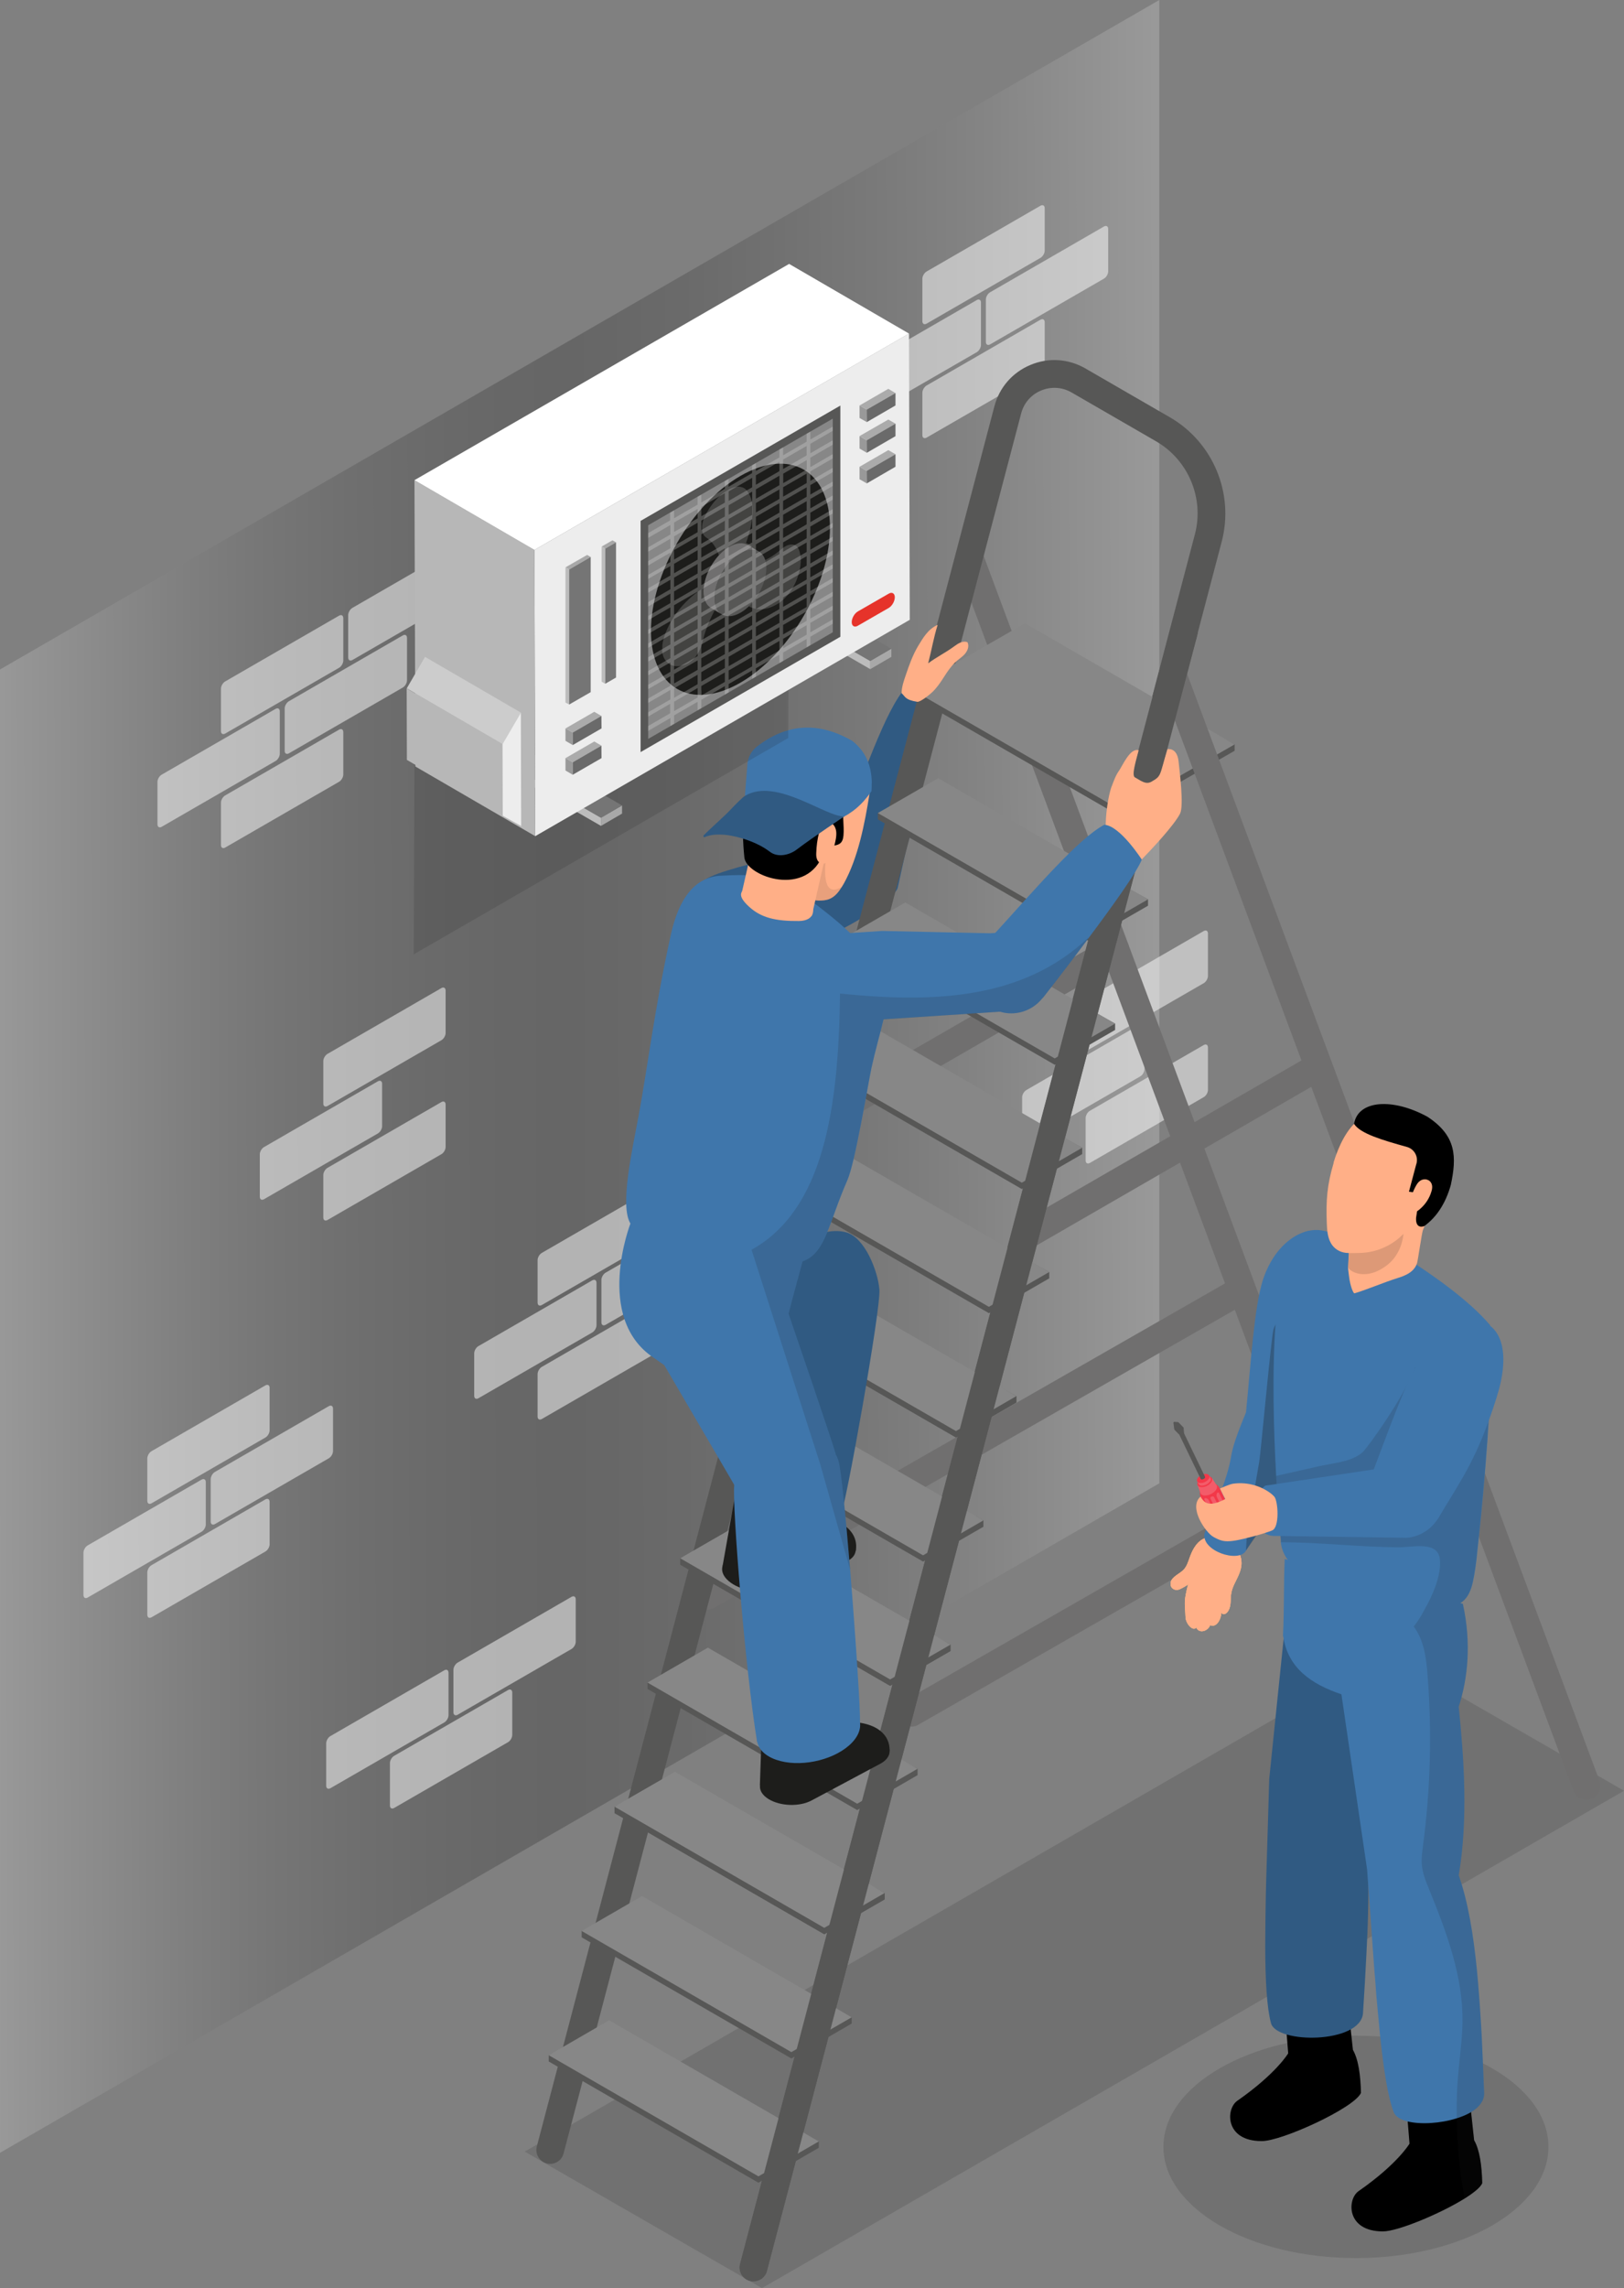<?xml version="1.0" encoding="UTF-8"?><svg id="Camada_2" xmlns="http://www.w3.org/2000/svg" xmlns:xlink="http://www.w3.org/1999/xlink" viewBox="0 0 145.52 204.96"><rect x="0" y="0" width="145.52" height="204.96" fill="#808080" stroke="none"/><defs><style>.cls-1{fill:#6a6a6a;}.cls-2{fill:#b7b7b7;}.cls-3,.cls-4{fill:#fff;}.cls-5{fill:#ffaf87;}.cls-6{fill:#f33849;}.cls-7,.cls-4{opacity:.5;}.cls-8{fill:#575756;}.cls-9{fill:#e6332a;}.cls-10{fill:#3f76ab;}.cls-11{isolation:isolate;}.cls-12,.cls-13,.cls-14,.cls-15{fill:#1d1d1b;}.cls-12,.cls-16{opacity:.3;}.cls-17{fill:url(#linear-gradient);opacity:.2;}.cls-18{fill:#9d9d9c;}.cls-13{opacity:.1;}.cls-19,.cls-14{opacity:.15;}.cls-20{fill:#ffbb7d;}.cls-21{fill:#706f6f;}.cls-22{fill:#878787;}.cls-23{fill:#305a82;}.cls-24{fill:#999;}.cls-25{fill:#bcbcbc;}.cls-26{fill:#f35b69;}.cls-27{fill:#0e3e4f;}.cls-28{fill:#ccc;}.cls-29{fill:#ababab;}.cls-30{fill:#757575;}.cls-31{fill:#a8a8a8;}.cls-32{opacity:.25;}.cls-33{fill:#ededed;}</style><linearGradient id="linear-gradient" x1="-70.84" y1="-138.5" x2="49.11" y2="-138.5" gradientTransform="translate(61.35 229.49) rotate(-30) scale(1 .87) skewX(-26.57)" gradientUnits="userSpaceOnUse"><stop offset="0" stop-color="#fff"/><stop offset=".02" stop-color="#ececec"/><stop offset=".1" stop-color="#aeaeae"/><stop offset=".17" stop-color="#797979"/><stop offset=".24" stop-color="#4d4d4d"/><stop offset=".31" stop-color="#2b2b2b"/><stop offset=".38" stop-color="#131313"/><stop offset=".44" stop-color="#050505"/><stop offset=".49" stop-color="#000"/><stop offset=".53" stop-color="#060606"/><stop offset=".6" stop-color="#171717"/><stop offset=".67" stop-color="#343434"/><stop offset=".75" stop-color="#5c5c5c"/><stop offset=".84" stop-color="#909090"/><stop offset=".93" stop-color="#cecece"/><stop offset="1" stop-color="#fff"/></linearGradient></defs><g id="Layer_1"><g><g><polygon class="cls-17" points="103.88 132.87 0 192.84 0 59.97 103.88 0 103.88 132.87"/><g><path class="cls-4" d="M83.03,39.2l10.2-5.89c.21-.12,.38-.41,.38-.65v-3.8c0-.24-.17-.34-.38-.22l-10.2,5.89c-.21,.12-.38,.41-.38,.65v3.8c0,.24,.17,.34,.38,.22Z"/><path class="cls-4" d="M88.72,30.85l10.2-5.89c.21-.12,.38-.41,.38-.65v-3.8c0-.24-.17-.34-.38-.22l-10.2,5.89c-.21,.12-.38,.41-.38,.65v3.8c0,.24,.17,.34,.38,.22Z"/><path class="cls-4" d="M77.32,37.44l10.2-5.89c.21-.12,.38-.41,.38-.65v-3.8c0-.24-.17-.34-.38-.22l-10.2,5.89c-.21,.12-.38,.41-.38,.65v3.8c0,.24,.17,.34,.38,.22Z"/><path class="cls-4" d="M83.03,28.99l10.2-5.89c.21-.12,.38-.41,.38-.65v-3.8c0-.24-.17-.34-.38-.22l-10.2,5.89c-.21,.12-.38,.41-.38,.65v3.8c0,.24,.17,.34,.38,.22Z"/><path class="cls-4" d="M20.18,75.92l10.2-5.89c.21-.12,.38-.41,.38-.65v-3.8c0-.24-.17-.34-.38-.22l-10.2,5.89c-.21,.12-.38,.41-.38,.65v3.8c0,.24,.17,.34,.38,.22Z"/><path class="cls-4" d="M25.89,67.48l10.2-5.89c.21-.12,.38-.41,.38-.65v-3.8c0-.24-.17-.34-.38-.22l-10.2,5.89c-.21,.12-.38,.41-.38,.65v3.8c0,.24,.17,.34,.38,.22Z"/><path class="cls-4" d="M14.49,74.06l10.2-5.89c.21-.12,.38-.41,.38-.65v-3.8c0-.24-.17-.34-.38-.22l-10.2,5.89c-.21,.12-.38,.41-.38,.65v3.8c0,.24,.17,.34,.38,.22Z"/><path class="cls-4" d="M31.58,59.12l10.2-5.89c.21-.12,.38-.41,.38-.65v-3.8c0-.24-.17-.34-.38-.22l-10.2,5.89c-.21,.12-.38,.41-.38,.65v3.8c0,.24,.17,.34,.38,.22Z"/><path class="cls-4" d="M20.18,65.71l10.2-5.89c.21-.12,.38-.41,.38-.65v-3.8c0-.24-.17-.34-.38-.22l-10.2,5.89c-.21,.12-.38,.41-.38,.65v3.8c0,.24,.17,.34,.38,.22Z"/><path class="cls-4" d="M48.55,127.11l10.2-5.89c.21-.12,.38-.41,.38-.65v-3.8c0-.24-.17-.34-.38-.22l-10.2,5.89c-.21,.12-.38,.41-.38,.65v3.8c0,.24,.17,.34,.38,.22Z"/><path class="cls-4" d="M54.27,118.67l10.2-5.89c.21-.12,.38-.41,.38-.65v-3.8c0-.24-.17-.34-.38-.22l-10.2,5.89c-.21,.12-.38,.41-.38,.65v3.8c0,.24,.17,.34,.38,.22Z"/><path class="cls-4" d="M42.87,125.25l10.2-5.89c.21-.12,.38-.41,.38-.65v-3.8c0-.24-.17-.34-.38-.22l-10.2,5.89c-.21,.12-.38,.41-.38,.65v3.8c0,.24,.17,.34,.38,.22Z"/><path class="cls-4" d="M59.95,110.32l10.2-5.89c.21-.12,.38-.41,.38-.65v-3.8c0-.24-.17-.34-.38-.22l-10.2,5.89c-.21,.12-.38,.41-.38,.65v3.8c0,.24,.17,.34,.38,.22Z"/><path class="cls-4" d="M48.55,116.9l10.2-5.89c.21-.12,.38-.41,.38-.65v-3.8c0-.24-.17-.34-.38-.22l-10.2,5.89c-.21,.12-.38,.41-.38,.65v3.8c0,.24,.17,.34,.38,.22Z"/><path class="cls-4" d="M29.35,109.28l10.2-5.89c.21-.12,.38-.41,.38-.65v-3.8c0-.24-.17-.34-.38-.22l-10.2,5.89c-.21,.12-.38,.41-.38,.65v3.8c0,.24,.17,.34,.38,.22Z"/><path class="cls-4" d="M23.66,107.42l10.2-5.89c.21-.12,.38-.41,.38-.65v-3.8c0-.24-.17-.34-.38-.22l-10.2,5.89c-.21,.12-.38,.41-.38,.65v3.8c0,.24,.17,.34,.38,.22Z"/><path class="cls-4" d="M29.35,99.07l10.2-5.89c.21-.12,.38-.41,.38-.65v-3.8c0-.24-.17-.34-.38-.22l-10.2,5.89c-.21,.12-.38,.41-.38,.65v3.8c0,.24,.17,.34,.38,.22Z"/><path class="cls-4" d="M97.66,104.17l10.2-5.89c.21-.12,.38-.41,.38-.65v-3.8c0-.24-.17-.34-.38-.22l-10.2,5.89c-.21,.12-.38,.41-.38,.65v3.8c0,.24,.17,.34,.38,.22Z"/><path class="cls-4" d="M91.97,102.31l10.2-5.89c.21-.12,.38-.41,.38-.65v-3.8c0-.24-.17-.34-.38-.22l-10.2,5.89c-.21,.12-.38,.41-.38,.65v3.8c0,.24,.17,.34,.38,.22Z"/><path class="cls-4" d="M97.66,93.96l10.2-5.89c.21-.12,.38-.41,.38-.65v-3.8c0-.24-.17-.34-.38-.22l-10.2,5.89c-.21,.12-.38,.41-.38,.65v3.8c0,.24,.17,.34,.38,.22Z"/><path class="cls-4" d="M13.58,144.87l10.2-5.89c.21-.12,.38-.41,.38-.65v-3.8c0-.24-.17-.34-.38-.22l-10.2,5.89c-.21,.12-.38,.41-.38,.65v3.8c0,.24,.17,.34,.38,.22Z"/><path class="cls-4" d="M19.26,136.52l10.2-5.89c.21-.12,.38-.41,.38-.65v-3.8c0-.24-.17-.34-.38-.22l-10.2,5.89c-.21,.12-.38,.41-.38,.65v3.8c0,.24,.17,.34,.38,.22Z"/><path class="cls-4" d="M7.86,143.1l10.2-5.89c.21-.12,.38-.41,.38-.65v-3.8c0-.24-.17-.34-.38-.22l-10.2,5.89c-.21,.12-.38,.41-.38,.65v3.8c0,.24,.17,.34,.38,.22Z"/><path class="cls-4" d="M13.58,134.66l10.2-5.89c.21-.12,.38-.41,.38-.65v-3.8c0-.24-.17-.34-.38-.22l-10.2,5.89c-.21,.12-.38,.41-.38,.65v3.8c0,.24,.17,.34,.38,.22Z"/></g><g class="cls-7"><path class="cls-3" d="M35.32,161.95l10.2-5.89c.21-.12,.38-.41,.38-.65v-3.8c0-.24-.17-.34-.38-.22l-10.2,5.89c-.21,.12-.38,.41-.38,.65v3.8c0,.24,.17,.34,.38,.22Z"/><path class="cls-3" d="M41.01,153.6l10.2-5.89c.21-.12,.38-.41,.38-.65v-3.8c0-.24-.17-.34-.38-.22l-10.2,5.89c-.21,.12-.38,.41-.38,.65v3.8c0,.24,.17,.34,.38,.22Z"/><path class="cls-3" d="M29.61,160.18l10.2-5.89c.21-.12,.38-.41,.38-.65v-3.8c0-.24-.17-.34-.38-.22l-10.2,5.89c-.21,.12-.38,.41-.38,.65v3.8c0,.24,.17,.34,.38,.22Z"/></g></g><g><polygon class="cls-14" points="145.52 160.41 124.26 148.16 47.02 192.73 68.28 204.96 145.52 160.41"/><path class="cls-23" d="M80.44,79.52l.73-3.3s2.9-10.97,2.99-13.37c0,0-1.6-1.74-2.94-1.34-1.97,2.15-3.82,8.12-6.09,13.31-.47,1.3-11.14,2.78-12.31,4.27-.33,.42,6.01,5.89,6.55,6.08,1.83,.67,10.4-3.82,11.08-5.65Z"/><g><path class="cls-21" d="M123.95,150.7c.14,0,.29-.03,.43-.08,.64-.24,.97-.96,.73-1.6L88.03,49.49c-.24-.65-.95-.97-1.6-.73-.64,.24-.97,.96-.73,1.6l37.08,99.53c.19,.5,.66,.81,1.16,.81Z"/><path class="cls-21" d="M73.8,101.36c.21,0,.42-.05,.62-.17l26.14-15.09c.59-.34,.8-1.1,.45-1.7-.34-.59-1.1-.8-1.7-.45l-26.14,15.09c-.59,.34-.8,1.1-.45,1.7,.23,.4,.65,.62,1.08,.62Z"/><path class="cls-21" d="M92.01,111.88c.21,0,.42-.05,.62-.17l26.14-15.09c.59-.34,.8-1.1,.45-1.7-.34-.59-1.1-.8-1.7-.45l-26.14,15.09c-.59,.34-.8,1.1-.45,1.7,.23,.4,.65,.62,1.08,.62Z"/><g><path class="cls-21" d="M63.44,144.16c.21,0,.42-.05,.62-.17l46.98-26.89c.59-.34,.8-1.1,.45-1.7-.34-.59-1.1-.8-1.7-.45l-46.98,26.89c-.59,.34-.8,1.1-.45,1.7,.23,.4,.65,.62,1.08,.62Z"/><path class="cls-21" d="M81.66,154.67c.21,0,.42-.05,.62-.17l46.98-26.89c.59-.34,.8-1.1,.45-1.7-.34-.59-1.1-.8-1.7-.45l-46.98,26.89c-.59,.34-.8,1.1-.45,1.7,.23,.4,.65,.62,1.08,.62Z"/></g><path class="cls-8" d="M67.52,204.35c.55,0,1.06-.37,1.2-.93L109.48,48.49c1.12-4.31-.79-8.88-4.65-11.11l-7.58-4.38c-1.51-.87-3.31-.99-4.92-.31-1.61,.67-2.79,2.03-3.23,3.72L48.1,192.28c-.17,.66,.23,1.34,.89,1.51,.66,.17,1.34-.22,1.51-.89L91.5,37.04c.24-.94,.9-1.69,1.79-2.06,.89-.37,1.88-.31,2.72,.17l7.58,4.38c2.89,1.67,4.33,5.1,3.48,8.33l-40.76,154.94c-.17,.66,.22,1.34,.89,1.51,.1,.03,.21,.04,.31,.04Z"/><g><polygon class="cls-8" points="66.86 117.91 85.66 128.76 91.07 125.63 91.07 125.06 72.28 114.78 66.86 117.34 66.86 117.91"/><polygon class="cls-22" points="66.86 117.34 85.66 128.19 91.07 125.06 72.28 114.21 66.86 117.34"/></g><g><polygon class="cls-8" points="69.81 106.78 88.61 117.63 94.02 114.51 94.02 113.94 75.22 103.66 69.81 106.21 69.81 106.78"/><polygon class="cls-22" points="69.81 106.21 88.61 117.06 94.02 113.94 75.22 103.09 69.81 106.21"/></g><g><polygon class="cls-8" points="63.91 129.03 82.71 139.88 88.12 136.76 88.12 136.19 69.33 125.91 63.91 128.46 63.91 129.03"/><polygon class="cls-22" points="63.91 128.46 82.71 139.32 88.12 136.19 69.33 125.34 63.91 128.46"/></g><g><polygon class="cls-8" points="66.86 117.91 85.66 128.76 91.07 125.63 91.07 125.06 72.28 114.78 66.86 117.34 66.86 117.91"/><polygon class="cls-22" points="66.86 117.34 85.66 128.19 91.07 125.06 72.28 114.21 66.86 117.34"/></g><g><polygon class="cls-8" points="60.96 140.16 79.76 151.01 85.17 147.89 85.17 147.32 66.38 137.04 60.96 139.59 60.96 140.16"/><polygon class="cls-22" points="60.96 139.59 79.76 150.44 85.17 147.32 66.38 136.47 60.96 139.59"/></g><g><polygon class="cls-8" points="58.02 151.29 76.81 162.14 82.22 159.01 82.22 158.44 63.43 148.16 58.02 150.72 58.02 151.29"/><polygon class="cls-22" points="58.02 150.72 76.81 161.57 82.22 158.44 63.43 147.59 58.02 150.72"/></g><g><polygon class="cls-8" points="60.96 140.16 79.76 151.01 85.17 147.89 85.17 147.32 66.38 137.04 60.96 139.59 60.96 140.16"/><polygon class="cls-22" points="60.96 139.59 79.76 150.44 85.17 147.32 66.38 136.47 60.96 139.59"/></g><g><polygon class="cls-8" points="55.07 162.41 73.86 173.26 79.27 170.14 79.27 169.57 60.48 159.29 55.07 161.84 55.07 162.41"/><polygon class="cls-22" points="55.07 161.84 73.86 172.69 79.27 169.57 60.48 158.72 55.07 161.84"/></g><g><polygon class="cls-8" points="52.12 173.54 70.91 184.39 76.32 181.26 76.32 180.7 57.53 170.41 52.12 172.97 52.12 173.54"/><polygon class="cls-22" points="52.12 172.97 70.91 183.82 76.32 180.7 57.53 169.84 52.12 172.97"/></g><g><polygon class="cls-8" points="55.07 162.41 73.86 173.26 79.27 170.14 79.27 169.57 60.48 159.29 55.07 161.84 55.07 162.41"/><polygon class="cls-22" points="55.07 161.84 73.86 172.69 79.27 169.57 60.48 158.72 55.07 161.84"/></g><g><polygon class="cls-8" points="49.17 184.66 67.96 195.52 73.37 192.39 73.37 191.82 54.58 181.54 49.17 184.1 49.17 184.66"/><polygon class="cls-22" points="49.17 184.1 67.96 194.95 73.37 191.82 54.58 180.97 49.17 184.1"/></g><g><polygon class="cls-8" points="72.76 95.66 91.56 106.51 96.97 103.38 96.97 102.81 78.17 92.53 72.76 95.09 72.76 95.66"/><polygon class="cls-22" points="72.76 95.09 91.56 105.94 96.97 102.81 78.17 91.96 72.76 95.09"/></g><g><polygon class="cls-8" points="75.71 84.53 94.51 95.38 99.92 92.26 99.92 91.69 81.12 81.4 75.71 83.96 75.71 84.53"/><polygon class="cls-22" points="75.71 83.96 94.51 94.81 99.92 91.69 81.12 80.84 75.71 83.96"/></g><g><polygon class="cls-8" points="78.66 73.4 97.46 84.25 102.87 81.13 102.87 80.56 84.07 70.28 78.66 72.83 78.66 73.4"/><polygon class="cls-22" points="78.66 72.83 97.46 83.68 102.87 80.56 84.07 69.71 78.66 72.83"/></g><g><polygon class="cls-8" points="81.61 62.28 100.4 73.13 110.63 67.25 110.63 66.68 91.84 56.4 81.61 61.71 81.61 62.28"/><polygon class="cls-22" points="81.61 61.71 100.4 72.56 110.63 66.68 91.84 55.83 81.61 61.71"/></g><path class="cls-21" d="M142.17,161.22c.14,0,.29-.03,.43-.08,.64-.24,.97-.96,.73-1.6L106.24,60.01c-.24-.64-.95-.97-1.6-.73-.64,.24-.97,.96-.73,1.6l37.08,99.53c.19,.5,.66,.81,1.16,.81Z"/><path class="cls-8" d="M67.52,204.35c.55,0,1.06-.37,1.2-.93L107.29,56.88c.17-.66-.22-1.34-.89-1.51-.67-.17-1.34,.23-1.51,.89l-38.57,146.55c-.17,.66,.22,1.34,.89,1.51,.1,.03,.21,.04,.31,.04Z"/></g><g><g><path class="cls-15" d="M78.95,155.76c1.05,.65,1.01,1.65-.07,2.23l-6.16,3.29c-1.09,.58-2.81,.52-3.86-.13-1.05-.65-1.01-1.65,.07-2.23l6.16-3.29c1.09-.58,2.81-.52,3.86,.13h0Z"/><path class="cls-15" d="M68.32,153l5.71,1.51c3.47-.8,5.75,.36,5.68,2.33l-11.62,3.09,.23-6.92Z"/></g><path class="cls-23" d="M66.54,135.3c.1,.09,.21,.17,.33,.25,.22,.14,.46,.25,.7,.35,1.49,.61,3.11,.93,4.72,.93,.34,0,.76-.02,1.18-.09,.88-.13,1.75-.44,1.88-1.1,.37-.4,3.6-18.42,3.45-20.13-.15-1.71-1.32-4.66-2.98-5.12-1.37-.38-2.82,.21-4.07,.89-.89,.49-1.89,3.2-2.45,4.04-.49,.74-2.68,12.09-3.18,18.96-.01,.07-.03,.15-.02,.23,.03,.31,.21,.58,.43,.79Zm-.29-1.38s-.03,.06-.04,.09c.02-.03,.02-.07,.04-.09Z"/><g><path class="cls-15" d="M76.07,137.74c.94,.79,.77,1.78-.39,2.2l-6.57,2.38c-1.16,.42-2.86,.12-3.8-.68-.94-.79-.77-1.78,.39-2.2l6.57-2.38c1.16-.42,2.86-.12,3.8,.68h0Z"/><path class="cls-15" d="M65.95,133.5l5.44,2.31c3.55-.29,5.64,1.18,5.29,3.12l-11.94,1.39,1.21-6.82Z"/></g><path class="cls-10" d="M58.57,121.62l.95,.66,6.28,10.74,.18,.29,7.4-2.52,1.5-.52c.08-.03-4.22-12.58-4.22-12.58l.27-1.05,.99-3.67-.26-.32-3.18-4.04-1.61-2.05-5.2,3.65-5.18-.61s-3.28,8.46,2.08,12.02Z"/><path class="cls-10" d="M75.33,152.61c2,.68,2.33,2.36,.74,3.75-1.59,1.39-4.5,1.97-6.5,1.28-2-.68-2.33-2.36-.74-3.75,1.59-1.39,4.5-1.97,6.5-1.28Z"/><path class="cls-10" d="M67.86,156.03l8.12-.42c.92-.44,.92-.39,1.07-1.4,.08-.57-.37-7.41-.87-13.58-.4-4.78-.82-9.14-1.07-9.85-.06-.18-.13-.34-.23-.5-.47-.95-1.31-1.68-2.33-2.03-.4-.15-.84-.23-1.28-.24-1.42-.05-2.68,.87-3.75,1.84-.74,.68-1.34,2.05-1.7,3-.02,.03-.02,.1-.03,.18-.18,1.91,.97,16.42,2.05,23.01Z"/><path class="cls-10" d="M73.17,88.17c.08,1.1,.65,2.03,1.47,2.63,.65,.47,1.45,.73,2.31,.66l2.16-.15s10.51-.69,10.51-.69l.87-.06c.48-.03,.94-.15,1.34-.36,1.07-.53,1.81-1.57,1.94-2.76,.03-.21,.03-.42,.02-.65-.02-.21-.05-.42-.1-.61-.19-.78-.65-1.45-1.24-1.92-.66-.53-1.52-.82-2.42-.76l-.57,.05-.29,.02-.47,.03-9.66-.21-2.87,.19-.45,.03c-1.73,.11-2.34,2.24-2.54,3.92-.02,.21-.02,.42-.02,.63Z"/><path class="cls-10" d="M56.49,109.6c3.96,2.31,7.74,3.71,11.34,3.83,1.41,.05,2.76-.1,4.1-.45,2.05-.73,2.29-3.36,4.01-7.28,.69-1.58,1.78-8.25,2.16-10.08,.32-1.47,.73-2.86,1.07-4.3,.15-.58,.29-1.18,.4-1.78,.03-.18-.02-.39-.08-.63-.11-.36-.29-.73-.31-1-.08-1.23-1.31-2.62-2.13-3.47-.27-.29-.57-.58-.87-.86-1.16-1.1-2.42-2.08-3.7-3.04-3.2-2.41-5.54-2.2-7.83-2.1-2.91,.1-4.05,2.99-4.57,5.43-1.45,6.62-2.02,11.53-2.86,16.1-.55,2.97-1.71,8.04-.73,9.63Z"/><path class="cls-5" d="M99.62,70.43c.18-.48,.35-.97,.65-1.39,.3-.42,1-2.09,1.76-1.83-.24,.93-.65,2.25-.34,2.42,.51,.28,.96,.68,1.47,.4,.94-.53,.72-.52,1.45-2.92,0,0,.87-.2,1,1.12,.08,.81,.49,3.93,.13,4.65-.53,1.05-2.6,3.25-3.43,4.1l-.14,.13c-1.76-.34-3.04-1.17-3.09-2.96-.03-1,.19-2.8,.54-3.74Z"/><path class="cls-10" d="M87.09,87.25c0,.48,.1,.95,.29,1.41,.02,.03,.03,.08,.06,.11,.21,.44,.52,.86,.94,1.2,.39,.32,.81,.53,1.24,.66,1.31,.39,2.79-.02,3.73-1.15l.15-.16s1.92-2.44,3.96-5.18c2.13-2.84,4.41-6.01,4.85-7.14,0,0-1.95-3.05-3.36-3.12-2.33,1.24-6.19,5.77-9.77,9.69-.36,.4-.73,.79-1.08,1.18l-.19,.24c-.55,.66-.81,1.47-.81,2.26Z"/><path class="cls-5" d="M82.22,62.87c-1.17-.18-1.1-.5-1.43-.77,0-.56,.19-1.09,.37-1.62,.3-.88,.61-1.77,1.09-2.58,.48-.8,.92-1.55,1.77-1.93-.38,1.23-.5,2.08-.85,3.45,.8-.6,1.53-.93,2.34-1.53,.35-.26,.79-.53,1.18-.36,.18,.35,.01,.78-.25,1.07-.26,.29-.61,.49-.89,.77-.78,.79-1.03,1.54-1.77,2.38-.38,.44-1.33,1.15-1.56,1.11Z"/><path class="cls-14" d="M67.34,111.94l5.22,16.3,.82,2.55,.1,.31,2.7,9.53c-.4-4.78-.82-9.14-1.07-9.85-.06-.18-.13-.34-.23-.5,.08-.03-4.22-12.58-4.22-12.58l.27-1.05,.99-3.67c2.05-.73,2.29-3.36,4.01-7.28,.69-1.58,1.78-8.25,2.16-10.08,.32-1.47,.73-2.86,1.07-4.3l10.47-.69c1.31,.39,2.79-.02,3.73-1.15l.15-.16s1.92-2.44,3.96-5.18l.06-.16c-5.86,5.55-13.82,5.88-22.26,5.02-.12,10.38-1.5,19.39-7.93,22.95Z"/><g><path class="cls-5" d="M69.61,73.1c-.16,.93-.32,1.86-.32,2.8,0,.94,.18,1.9,.65,2.72,.53,.92,1.43,1.6,2.45,1.89,.32,.09,.65,.15,.98,.16,.33,0,.67-.02,.97-.15,.48-.2,.81-.62,1.09-1.07,.06-.1,.12-.2,.18-.3,1.29-2.32,1.88-5.4,2.3-8.03,.06-.39-.15-.43-.18-.83-.11-1.16-.66-2.01-1.76-2.41-1.1-.4-2.32-.31-3.46-.06-.31,.07-.63,.15-.9,.32-.26,.16-.48,.38-.72,.56-.31,.22-1.03,3-1.27,4.4Z"/><path class="cls-13" d="M72.69,78.3c-.13,.55-.24,1.11-.35,1.66-.02,.12-.05,.24-.02,.36,.01,.06,.04,.12,.08,.18,.32,.09,.65,.15,.98,.16,.33,0,.67-.02,.97-.15,.48-.2,.81-.62,1.09-1.07-1.3,.78-1.78-.25-1.36-3.23-.49,1.33-1.07,.71-1.38,2.09Z"/><polygon class="cls-5" points="68.22 72.28 74.63 73.74 72.74 82.04 66.44 80.1 68.22 72.28"/><path class="cls-5" d="M67.6,79.25c-1.42,.44-1.58,.95-.49,1.96,1.09,1.01,2.41,1.31,4.49,1.29,1.49-.02,1.64-1.21,.55-2.22-1.09-1.01-3.13-1.47-4.55-1.04Z"/><path d="M75.58,74.85c-.13,1.41-1.41,.45-1.77,1.51-1.42,4.15-6.94,2.15-7.11,.45-1.16-11.44,5.83-10.56,6.75-10.38,3.13,.61,4.94,2.14,4.34,4.83-3.04-.59-2.05,1.86-2.21,3.58Z"/><path class="cls-5" d="M74.36,73.68c.35,.09,.53,.47,.57,.81,.04,.42-.06,.83-.16,1.23-.13,.51-.27,1.04-.62,1.43-.1,.11-.21,.2-.36,.22-.22,.03-.45-.13-.55-.33-.1-.2-.11-.42-.1-.63,.02-.62,.1-1.23,.25-1.82,.06-.24,.13-.48,.29-.67,.16-.19,.43-.31,.69-.24Z"/></g><path class="cls-10" d="M78.11,70.14c0,.24,0,.48-.02,.73-.01,.02-.02,.03-.04,.05-.04,.07-.09,.13-.13,.19-.18,.24-.36,.46-.55,.68-.3,.32-.61,.61-.95,.86-.11,.08-.23,.16-.35,.24-.02,.01-.04,.03-.06,.04-.05,.03-.1,.06-.15,.09-.04,.03-.09,.05-.13,.07-.13,.08-.25,.14-.37,.19-.11,.05-.22,.1-.33,.15-.09,.04-.15,.06-.21,.08-.06,.02-.11,.04-.18,.06-.02,.01-.06,.02-.09,.03-.09,.03-.15,.05-.21,.07-.06,.02-.13,.03-.19,.05l-.12,.03c-.16,.04-.32,.07-.48,.1-.03,0-.06,0-.09,.01-.1,.01-.2,.03-.3,.04-.7-.42-1.34-.79-1.97-1.12-1.36-.71-2.64-1.21-3.82-1.43-.23-.04-.43-.07-.62-.09l.13-1.65,.09-1.13c.05-.63,.35-1.22,.85-1.6,2.61-2.03,5.44-2.3,8.54-.52,1.19,.92,1.73,2.19,1.76,3.75Z"/><path class="cls-23" d="M75.69,73.11s-2.87,1.9-4.3,2.99c-.61,.47-1.69,.77-2.43,.18-.04-.03-.09-.07-.14-.1-.55-.4-1.38-.8-2.28-1.07-.02,0-.05-.01-.07-.02-.64-.19-1.3-.32-1.91-.33-.53-.02-1.03,.05-1.42,.23-.09,.04-.15-.1-.08-.17,.48-.5,1.86-1.72,2.29-2.18,.67-.71,1.22-1.24,1.39-1.34,2.82-1.72,7.37,1.99,8.95,1.82Z"/></g></g><g><g class="cls-19"><ellipse class="cls-15" cx="121.5" cy="192.31" rx="17.25" ry="9.96"/></g><g><g><g><g><g><path class="cls-5" d="M110.26,138.04c-.76-.57-1.44-.54-2.24-.27-.73,.24-1.15,1-1.41,1.73-.14,.39-.26,.81-.55,1.11-.35,.37-1.07,.63-1.16,1.14-.09,.52,.39,.81,.85,.59,.97-.46,1.11-.83,1.35-.99,.35-.24,.9-.21,1.26-.44,.42-.27,.81-.83,.95-1.31l.94-1.55Z"/><path class="cls-5" d="M109.44,144.48c-.07,.77-.54,1.33-1.01,1.09-.13,.47-.93,.84-1.23,.23-.37,.35-.95-.41-.97-.94-.03-.82-.06-.87-.06-1.11-.02-.57,.13-1.16,.22-1.54,.13-.54,.31-1.01,.62-1.47,.8-1.18,1.42-2.47,2.75-2.99,.55,.26,1.09,.6,1.4,1.69,.23,.8-.04,1.41-.41,2.15-.37,.74-.46,1.02-.48,1.85-.03,1.12-.69,1.33-.81,1.03Z"/></g><g><path class="cls-20" d="M110.26,138.04c-.76-.57-1.44-.54-2.24-.27-.73,.24-1.15,1-1.41,1.73-.14,.39-.26,.81-.55,1.11-.35,.37-1.07,.63-1.16,1.14-.09,.52,.39,.81,.85,.59,.97-.46,1.11-.83,1.35-.99,.35-.24,.9-.21,1.26-.44,.42-.27,.81-.83,.95-1.31l.94-1.55Z"/><path class="cls-20" d="M109.44,144.48c-.07,.77-.54,1.33-1.01,1.09-.13,.47-.93,.84-1.23,.23-.37,.35-.95-.41-.97-.94-.03-.82-.06-.87-.06-1.11-.02-.57,.13-1.16,.22-1.54,.13-.54,.31-1.01,.62-1.47,.8-1.18,1.42-2.47,2.75-2.99,.55,.26,1.09,.6,1.4,1.69,.23,.8-.04,1.41-.41,2.15-.37,.74-.46,1.02-.48,1.85-.03,1.12-.69,1.33-.81,1.03Z"/></g></g><g><path class="cls-5" d="M110.26,138.04c-.76-.57-1.44-.54-2.24-.27-.73,.24-1.15,1-1.41,1.73-.14,.39-.26,.81-.55,1.11-.35,.37-1.07,.63-1.16,1.14-.09,.52,.39,.81,.85,.59,.97-.46,1.11-.83,1.35-.99,.35-.24,.9-.21,1.26-.44,.42-.27,.81-.83,.95-1.31l.94-1.55Z"/><path class="cls-5" d="M109.44,144.48c-.07,.77-.54,1.33-1.01,1.09-.13,.47-.93,.84-1.23,.23-.37,.35-.95-.41-.97-.94-.03-.82-.06-.87-.06-1.11-.02-.57,.13-1.16,.22-1.54,.13-.54,.31-1.01,.62-1.47,.8-1.18,1.42-2.47,2.75-2.99,.55,.26,1.09,.6,1.4,1.69,.23,.8-.04,1.41-.41,2.15-.37,.74-.46,1.02-.48,1.85-.03,1.12-.69,1.33-.81,1.03Z"/></g></g><path class="cls-10" d="M113.16,114.66c-.78,2.47-1.06,7.27-1.51,11.85-2.44,5.9-.07,2.02-3.72,10.84-.3,1.58,3.03,2.67,3.7,1.58,3.11-4.94,4.18-4.91,6.71-11.09,1.15-4.14,1.48-6.52,2.42-12.38,1.17-6.82-5.58-6.98-7.6-.8Z"/><path class="cls-12" d="M111.65,138.88c.02-.44,.04-.88,.09-1.33,.07-.71,.19-1.41,.32-2.12q.38-2.23,.77-4.47c.14-.74,1.08-11.22,1.28-11.87,.63-2.01,1.39,1.47,2.02-.55-.37,4.84-.51,9.69-.42,14.54l-4.06,5.8Z"/><path d="M120.87,180.31l.36,3.31c.51,.9,.68,2.31,.72,3.85-.56,1.34-7.15,4.36-8.91,4.32-3.3,0-3.21-2.89-2.17-3.61,3.5-2.44,4.56-4.25,4.56-4.25l-.29-3.63h5.72Z"/><path class="cls-23" d="M115.3,144.07l-1.57,15.28c-.08,3.02-.19,6.12-.27,9.02-.02,.78-.04,1.56-.05,2.31,0,.45-.02,.89-.02,1.32-.01,.82-.01,1.61-.02,2.36,.01,3.07,.15,5.53,.52,6.87,.5,1.86,7.96,1.85,8.24-.86,.11-1.73,.22-3.46,.3-5.15,.03-.71,.07-1.41,.1-2.1,.02-.52,.04-1.05,.05-1.56,.02-.69,.03-1.37,.03-2.04,.02-3.35-.17-6.39-.76-8.81,1.38-4.93,2.02-9.72,2.05-14.37l-8.61-2.26Z"/><path d="M123.91,199.88c1.28,.02,5.13-1.57,7.34-2.95,.83-.52,1.42-1.01,1.57-1.37-.04-1.55-.22-2.95-.73-3.85l-.27-2.5-.09-.82h-5.72l.13,1.65,.16,1.98s-1.06,1.82-4.56,4.25c-1.04,.72-1.13,3.61,2.17,3.61Z"/><path class="cls-10" d="M114.98,146.56c.41,2.85,2.52,4.3,5.22,5.21l2.3,15.69c.22,3.01,.44,6.11,.65,9,.07,.79,.13,1.55,.18,2.3,.04,.45,.08,.88,.12,1.32,.07,.82,.16,1.6,.22,2.35,.17,1.52,.34,2.89,.54,4.05,.2,1.16,.43,2.09,.68,2.73,.15,.39,.61,.66,1.24,.82,1.17,.29,2.95,.18,4.4-.28,.48-.15,.91-.33,1.28-.55,.72-.44,1.18-1,1.18-1.68-.07-1.73-.14-3.46-.22-5.16-.04-.71-.08-1.41-.13-2.1-.03-.52-.07-1.05-.11-1.55-.05-.7-.11-1.38-.17-2.04-.32-3.34-.82-6.34-1.65-8.69,.86-5.05,.47-10.48,0-15.1,.8-2.46,1.16-5.65,.37-9.22l-.23-.06-2.63-.66-12.85-3.22-.25-.07c-.11,2.27-.03,4.29-.16,6.91Z"/><path class="cls-10" d="M114.35,132.21c.19,3.36,.42,5.74,.42,5.74,0,.07,0,.14,0,.2,.05,.55,.26,1.08,.61,1.56,2,2.76,8.27,4.38,12.27,4.45,.69,.02,1.3-.02,1.83-.1,.59-.1,1.04-.24,1.39-.47,.97-.62,1.16-1.8,1.43-3.83,.23-2.17,.44-4.16,.6-5.97,.64-7.1,.79-11.63,.69-13.98,0-.46-.04-.82-.07-1.11-1.82-2.15-4.97-4.39-7.59-6.06-3.55-1.6-6.74-2.59-8.62-2.38-3.61,.43-3.4,13.95-2.96,21.93Z"/><path class="cls-14" d="M114.35,132.21c.19,3.36,.42,5.74,.42,5.74,0,.07,0,.14,0,.2,3.54,0,7.08,.44,10.63,.45,1.16,0,3.45-.59,3.62,1.07,.16,1.43-.68,3.3-1.37,4.5-.26,.52-.59,1.04-.97,1.53,.92,1.23,1.13,2.85,1.24,4.39,.4,5.07,.26,10.18-.41,15.23-.07,.55-.15,1.12-.11,1.67,.06,.82,.38,1.58,.69,2.33,1.54,3.79,3.01,7.72,2.96,11.8-.02,1.44-.22,2.86-.35,4.29-.09,.99-.16,1.98-.17,2.97,0,.46,0,.91,0,1.37,.03,2.41,.26,4.81,.71,7.18,.83-.52,1.42-1.01,1.57-1.37-.04-1.55-.22-2.95-.73-3.85l-.27-2.5c.72-.44,1.18-1,1.18-1.68-.07-1.73-.14-3.46-.22-5.16-.04-.71-.08-1.41-.13-2.1-.03-.52-.07-1.05-.11-1.55-.05-.7-.11-1.38-.17-2.04-.32-3.34-.82-6.34-1.65-8.69,.86-5.05,.47-10.48,0-15.1,.8-2.46,1.16-5.65,.37-9.22l-.23-.06c.97-.62,1.16-1.8,1.43-3.83,.23-2.17,.44-4.16,.6-5.97,.64-7.1,.79-11.63,.69-13.98-.07,1.21-.5,2.83-1.09,4.6-1.49-.82-4.17-1.16-5.67-1.96-.93,2.56-4.24,7.19-4.73,7.63-.96,.84-2.58,.95-3.84,1.23-1.3,.29-2.61,.58-3.92,.88Z"/><path class="cls-10" d="M134.11,125.17c-1.74,5.46-3,7.1-5.21,10.78-.29,.37-.57,.64-.83,.97l-5.28-4.49c1.63-4.24,3.16-8.69,4.55-10.84,3.59-5.42,9.22-4.11,6.77,3.57Z"/><g><path class="cls-5" d="M119.51,104.15c-.6,1.99-.7,3.37-.62,5.45,.02,.6,.07,1.22,.36,1.74,.05,.09,.1,.17,.16,.24,.31,.39,.79,.66,1.45,.66-.01,.3-.05,1.04-.07,1.25,0,.22,.06,.54,.09,.83,.1,.87,.39,1.56,.49,1.53,1.01-.29,2.6-.97,3.87-1.37,.68-.21,1.55-.55,1.76-1.43,.07-.3,.4-2.57,.5-2.86,.49-1.31,.38-.28,1.6-2.68,.53-1.03,.9-2.47,.74-3.62-.5-3.51-3.95-4.97-5.87-4.62-.85,.16-1.59,.53-2.27,1.07-1.01,.8-1.74,2.27-2.21,3.81Z"/><path class="cls-14" d="M120.88,112.25c-.03,.27-.06,1.03-.09,1.24,.02,.34,1.57,1.38,3.57-.22,.82-.66,1.3-1.7,1.4-2.75-.98,1.03-2.37,1.65-3.79,1.71-.39,.02-.7,.01-1.09,.02Z"/></g><path class="cls-27" d="M119.5,133.38c0,.25,.2,.56,.43,.67,.22,.12,.4,0,.39-.25,0-.25-.2-.56-.43-.67-.22-.12-.4,0-.39,.25Z"/><path class="cls-10" d="M113.37,133.08c-1.9,1.5-.87,4.5,.74,4.5l11.94,.17c2.09-.17,3.46-2.08,3.32-3.65,0,0-2-3.02-3.57-2.88l-12.43,1.86Z"/><g><g><path class="cls-6" d="M108.95,136.92l-1.34-2.76c-.22-.46-.03-1.02,.43-1.25,.48-.23,1.04-.04,1.27,.43l1.34,2.76c.22,.46,.03,1.02-.43,1.25-.48,.23-1.04,.04-1.27-.43Z"/><path class="cls-26" d="M107.93,133.96c.36,.03,.82-.2,1.03-.5,.11-.16,.12-.3,.06-.41-.02-.03-.42-.65-.42-.65l-1.3,.59,.27,.76c.05,.12,.17,.2,.37,.22Z"/><path class="cls-6" d="M107.63,133.21c-.32-.02-.44-.26-.26-.53,.18-.27,.59-.47,.91-.44,.32,.02,.44,.26,.26,.53-.18,.27-.59,.47-.91,.44Z"/><g><path class="cls-26" d="M108.43,132.72c.06-.09,.08-.17,.07-.24-.02-.07-.13-.29-.13-.29,.02,.08,0,.17-.06,.27-.15,.22-.49,.39-.76,.37-.13,0-.22-.06-.26-.13l.1,.22c.09,.12,.17,.16,.27,.16,.27,.02,.61-.15,.76-.37Z"/><path class="cls-6" d="M107.54,132.84c.27,.02,.61-.15,.76-.37,.07-.1,.09-.19,.06-.27-.03-.09-.13-.16-.28-.17-.27-.02-.61,.15-.76,.37-.08,.12-.09,.23-.04,.31,.04,.07,.13,.12,.26,.13Z"/></g><g><path class="cls-8" d="M107.59,132.48l-1.98-4.1c-.06-.13-.03-.27,.08-.32,.11-.05,.24,0,.31,.13l1.98,4.1c.05,.16-.31,.31-.39,.19Z"/><g><path class="cls-8" d="M106.1,128.47l-.04-.59-.48-.49-.41-.03s.15,.46,.15,.46l.37,.62c.17,.11,.32,.13,.41,.03Z"/><g><polygon class="cls-8" points="105.14 127.41 105.22 128.03 105.66 128.48 106.07 128.51 105.95 128.09 105.55 127.44 105.14 127.41"/><path class="cls-8" d="M105.95,128.09c-.17,.15-.41,.15-.74-.05l.45,.45c.17,.11,.32,.13,.41,.03l-.12-.43Z"/></g></g></g></g><path class="cls-26" d="M110.37,136.84l-1.34-2.77c-.04-.09-.03-.23,.02-.31,.07-.1,.15-.09,.19,0l1.34,2.77c.04,.09,.03,.23-.02,.31-.07,.1-.15,.09-.19,0Z"/><path class="cls-26" d="M109.27,137.12l-1.34-2.77c-.04-.09,0-.16,.1-.15,.12,0,.23,.09,.28,.18l1.34,2.77c.04,.09,0,.16-.1,.15-.12,0-.24-.09-.28-.18Z"/><path class="cls-26" d="M109.87,137.11l-1.4-2.86c-.03-.07,0-.15,.09-.19,.1-.04,.19-.01,.23,.05l1.4,2.86c.03,.07,0,.15-.09,.19-.1,.04-.19,.01-.23-.05Z"/></g><path class="cls-5" d="M107.58,134.07c.28,.46,.65,1.03,2.21,.21-.35-.65-.47-.95-.47-.95,0,0,.87-.38,1.14-.42,1.12-.17,2.3,.1,3.24,.74,.18,.12,.35,.26,.49,.42,.33,.39,.49,2.74-.2,3.02-.69,.29-2.53,.78-3.27,.9-.09,.01-.19,.03-.28,.04-.31,.04-.62,.05-.92-.02-.28-.07-.54-.2-.79-.34-.66-.35-2.3-2.66-1.14-3.62Z"/></g><path d="M127.67,109.81c-.38,.16-.83,.09-.78-.73l.34-2.2-.98-.13,.64-2.41c.25-.67-.13-1.41-.82-1.6-2.21-.62-4.18-1.19-4.74-2.07,.36-2.13,3.45-2.34,6.57-.64,2.63,1.72,2.63,3.62,2.1,6.12-.47,1.67-1.29,2.88-2.34,3.65Z"/><path class="cls-5" d="M127.98,105.71c.19,.1,.31,.28,.34,.47s0,.36-.05,.53c-.19,.66-.59,1.25-1.15,1.69-.12,.09-.26,.18-.43,.15-.15-.03-.28-.16-.33-.29-.05-.13-.04-.27-.02-.41,.07-.58,.26-1.14,.55-1.65,.1-.18,.22-.35,.41-.46,.19-.11,.45-.15,.67-.03Z"/></g></g><g><polygon class="cls-14" points="70.63 66.11 70.71 48.86 37.14 68.23 37.07 85.49 70.63 66.11"/><g class="cls-11"><polygon class="cls-31" points="53.85 73.25 53.85 73.98 55.74 72.88 55.74 72.15 53.85 73.25"/><polygon class="cls-25" points="38.74 64.53 38.74 65.26 53.85 73.98 53.85 73.25 38.74 64.53"/><polygon class="cls-30" points="38.74 62.33 38.74 64.53 53.85 73.25 55.74 72.15 38.74 62.33"/></g><g class="cls-11"><polygon class="cls-31" points="77.98 59.21 77.98 59.94 79.87 58.84 79.87 58.11 77.98 59.21"/><polygon class="cls-25" points="57.47 47.37 57.47 48.1 77.98 59.94 77.98 59.21 57.47 47.37"/><polygon class="cls-30" points="77.98 59.21 79.87 58.11 59.36 46.27 57.47 47.37 77.98 59.21"/></g><polygon class="cls-33" points="47.89 49.26 47.96 74.9 81.52 55.52 81.45 29.88 47.89 49.26"/><g class="cls-11"><polygon class="cls-31" points="51 51.01 50.67 50.82 52.61 49.71 52.93 49.89 51 51.01"/><polygon class="cls-25" points="51 63.11 50.67 62.93 50.67 50.82 51 51.01 51 63.11"/><polygon class="cls-30" points="51 51.01 52.93 49.89 52.93 62 51 63.11 51 51.01"/></g><g class="cls-11"><polygon class="cls-31" points="54.23 49.14 53.91 48.96 54.88 48.4 55.2 48.58 54.23 49.14"/><polygon class="cls-25" points="54.23 61.25 53.91 61.06 53.91 48.96 54.23 49.14 54.23 61.25"/><polygon class="cls-30" points="54.23 49.14 55.2 48.58 55.2 60.69 54.23 61.25 54.23 49.14"/></g><g class="cls-11"><polygon class="cls-24" points="51.32 65.62 50.67 65.25 50.67 66.36 51.32 66.74 51.32 65.62"/><polygon class="cls-29" points="53.89 64.13 53.25 63.76 50.67 65.25 51.32 65.62 53.89 64.13"/><polygon class="cls-1" points="51.32 65.62 51.32 66.74 53.9 65.25 53.89 64.13 51.32 65.62"/></g><g class="cls-11"><polygon class="cls-24" points="51.32 68.28 50.67 67.91 50.67 69.02 51.32 69.4 51.32 68.28"/><polygon class="cls-29" points="53.89 66.79 53.25 66.42 50.67 67.91 51.32 68.28 53.89 66.79"/><polygon class="cls-1" points="51.32 68.28 51.32 69.4 53.9 67.91 53.89 66.79 51.32 68.28"/></g><g class="cls-11"><polygon class="cls-24" points="77.66 36.69 77.02 36.32 77.02 37.44 77.67 37.81 77.66 36.69"/><polygon class="cls-29" points="80.24 35.21 79.6 34.83 77.02 36.32 77.66 36.69 80.24 35.21"/><polygon class="cls-1" points="77.66 36.69 77.67 37.81 80.24 36.32 80.24 35.21 77.66 36.69"/></g><g class="cls-11"><polygon class="cls-24" points="77.66 39.44 77.02 39.06 77.02 40.18 77.67 40.56 77.66 39.44"/><polygon class="cls-29" points="80.24 37.95 79.6 37.58 77.02 39.06 77.66 39.44 80.24 37.95"/><polygon class="cls-1" points="77.66 39.44 77.67 40.56 80.24 39.07 80.24 37.95 77.66 39.44"/></g><g class="cls-11"><polygon class="cls-24" points="77.66 42.18 77.02 41.81 77.02 42.93 77.67 43.3 77.66 42.18"/><polygon class="cls-29" points="80.24 40.69 79.6 40.32 77.02 41.81 77.66 42.18 80.24 40.69"/><polygon class="cls-1" points="77.66 42.18 77.67 43.3 80.24 41.81 80.24 40.69 77.66 42.18"/></g><path class="cls-9" d="M76.32,55.73c0,.35,.25,.5,.55,.32l2.76-1.59c.31-.18,.55-.61,.55-.96s-.25-.5-.55-.32l-2.76,1.59c-.31,.18-.55,.61-.55,.96h0Z"/><polygon class="cls-2" points="47.89 49.26 37.14 43.01 37.22 68.66 47.96 74.9 47.89 49.26"/><polygon class="cls-3" points="81.45 29.88 70.71 23.64 37.14 43.01 47.89 49.26 81.45 29.88"/><g><g><g><polygon class="cls-22" points="57.74 66.79 74.96 56.84 74.96 36.92 57.74 46.86 57.74 66.79"/><path class="cls-15" d="M58.33,56.52c0,5.11,3.59,7.19,8.02,4.63,4.43-2.56,8.02-8.78,8.02-13.89,0-5.11-3.59-7.19-8.02-4.63-4.43,2.56-8.02,8.78-8.02,13.89Z"/></g><g class="cls-16"><path class="cls-18" d="M59.35,58.17c0-.08,0-.17,0-.26,0-.02,0-.05,0-.07,0-.08,.02-.16,.03-.24,0-.04,0-.07,.02-.11,.01-.06,.03-.11,.04-.17,.04-.18,.1-.37,.17-.56,.82-2.12,2.35-3.42,3.47-4.13,.11-1,.63-2.09,1.34-2.89-.25-.72-.62-1.26-1.14-1.59-.47-.29-.51-1.13-.08-1.98,.48-.94,1.11-1.7,1.92-2.22,.57-.37,1.12-.45,1.52-.24,.07,.03,.12,.07,.17,.12,.08,.07,.14,.13,.18,.2,.35,.49,.47,1.13,.45,1.82-.02,.94-.3,1.96-.59,2.79,.56,.17,.93,.75,.93,1.63,0,.08,0,.16-.01,.24,.77-.27,1.53-.69,2.25-1.32,.65-.56,1.32-.56,1.56,.03,.26,.66,.24,1.5-.13,2.55-.26,.74-.71,1.43-1.24,1.92-.09,.08-.17,.15-.25,.21-.12,.1-.22,.16-.32,.22-.78,.45-1.43,.53-1.97,.41-.3-.07-.56-.19-.78-.35-.09-.06-.18-.13-.26-.2-.12-.11-.22-.22-.32-.33-.28,.29-.58,.55-.91,.73-.5,.29-.97,.38-1.36,.29-.52,.98-.9,1.95-1.11,2.91-.19,.85-.82,1.69-1.48,1.94-.74,.28-1.35,.2-1.79-.33-.21-.25-.32-.6-.34-1.01h0Z"/></g><g class="cls-11"><path class="cls-21" d="M65.35,48.98c.64-.37,1.23-.41,1.65-.16l.99,.58c-.42-.24-1.01-.21-1.65,.16-1.28,.74-2.32,2.53-2.31,4,0,.73,.26,1.24,.68,1.49l-.99-.58c-.42-.24-.67-.76-.68-1.49,0-1.47,1.03-3.26,2.31-4Z"/><path class="cls-8" d="M66.34,49.56c-1.28,.74-2.32,2.53-2.31,4,0,1.47,1.05,2.06,2.33,1.32,1.28-.74,2.31-2.53,2.31-4,0-1.47-1.05-2.06-2.33-1.33Z"/></g><g class="cls-32"><path class="cls-33" d="M62.52,62.04v.17c.11,0,.22,0,.33,0v-.36c-.11,.06-.22,.13-.33,.19Zm-5-15.28v20.39l17.66-10.2v-20.39l-17.66,10.2Zm12.66-3.48v-.85l2.11-1.22v.85l-2.11,1.22Zm-10.11,4.98v.85l-2.11,1.22v-.85l2.11-1.22Zm-2.11,.84v-.85l2.11-1.22v.85l-2.11,1.22Zm2.11,.4v.85l-2.11,1.22v-.85l2.11-1.22Zm2.44,10.94v.85l-2.11,1.22v-.85l2.11-1.22Zm-2.44,4.73l-2.11,1.22v-.85l2.11-1.22v.85Zm5.22-21.15l2.11-1.22v.85l-2.11,1.22v-.85Zm2.11,.02v.85l-2.11,1.22v-.85l2.11-1.22Zm0,1.23v.85l-2.11,1.22v-.85l2.11-1.22Zm0,1.23v.85l-2.11,1.22v-.85l2.11-1.22Zm0,1.24v.85l-2.11,1.22v-.85l2.11-1.22Zm0,1.23v.85l-2.11,1.22v-.85l2.11-1.22Zm0,1.24v.85l-2.11,1.22v-.85l2.11-1.22Zm0,1.23v.85l-2.11,1.22v-.85l2.11-1.22Zm0,1.23v.85l-2.11,1.22v-.85l2.11-1.22Zm0,1.24v.85l-2.11,1.22v-.85l2.11-1.22Zm0,1.23v.85l-2.11,1.22v-.85l2.11-1.22Zm0,1.23v.85l-2.11,1.22v-.85l2.11-1.22Zm0,1.24v.85l-2.11,1.22v-.85l2.11-1.22Zm0,1.23v.85l-2.11,1.22v-.85l2.11-1.22Zm.33-15.01l2.11-1.22v.85l-2.11,1.22v-.85Zm2.11,.01v.85l-2.11,1.22v-.85l2.11-1.22Zm0,1.23v.85l-2.11,1.22v-.85l2.11-1.22Zm0,1.24v.85l-2.11,1.22v-.85l2.11-1.22Zm0,1.23v.85l-2.11,1.22v-.85l2.11-1.22Zm0,1.24v.85l-2.11,1.22v-.85l2.11-1.22Zm0,1.23v.85l-2.11,1.22v-.85l2.11-1.22Zm0,1.23v.85l-2.11,1.22v-.85l2.11-1.22Zm0,1.24v.85l-2.11,1.22v-.85l2.11-1.22Zm0,1.23v.85l-2.11,1.22v-.85l2.11-1.22Zm0,1.23v.85l-2.11,1.22v-.85l2.11-1.22Zm0,1.24v.85l-2.11,1.22v-.85l2.11-1.22Zm.33-12.54l2.11-1.22v.85l-2.11,1.22v-.85Zm2.11,.01v.85l-2.11,1.22v-.85l2.11-1.22Zm0,1.24v.85l-2.11,1.22v-.85l2.11-1.22Zm0,1.23v.85l-2.11,1.22v-.85l2.11-1.22Zm0,1.24v.85l-2.11,1.22v-.85l2.11-1.22Zm0,1.23v.85l-2.11,1.22v-.85l2.11-1.22Zm0,1.23v.85l-2.11,1.22v-.85l2.11-1.22Zm0,1.24v.85l-2.11,1.22v-.85l2.11-1.22Zm0,1.23v.85l-2.11,1.22v-.85l2.11-1.22Zm0,1.23v.85l-2.11,1.22v-.85l2.11-1.22Zm0,2.09l-2.11,1.22v-.85l2.11-1.22v.85Zm0,2.47l-2.11,1.22v-.85l2.11-1.22v.85Zm-2.11-.01v-.85l2.11-1.22v.85l-2.11,1.22Zm-.33,.19l-2.11,1.22v-.85l2.11-1.22v.85Zm0,1.23l-2.11,1.22v-.85l2.11-1.22v.85Zm-2.44,1.41l-2.11,1.22v-.85l2.11-1.22v.85Zm-2.45,1.41l-2.11,1.22v-.85l2.11-1.22v.85Zm-2.11-.01v-.85l2.11-1.22v.85l-2.11,1.22Zm0-15.67l2.11-1.22v.85l-2.11,1.22v-.85Zm2.11,.01v.85l-2.11,1.22v-.85l2.11-1.22Zm0,1.23v.85l-2.11,1.22v-.85l2.11-1.22Zm0,1.24v.85l-2.11,1.22v-.85l2.11-1.22Zm0,1.23v.85l-2.11,1.22v-.85l2.11-1.22Zm0,1.24v.85l-2.11,1.22v-.85l2.11-1.22Zm0,1.23v.85l-2.11,1.22v-.85l2.11-1.22Zm0,1.23v.85l-2.11,1.22v-.85l2.11-1.22Zm0,1.24v.85l-2.11,1.22v-.85l2.11-1.22Zm0,1.23v.85l-2.11,1.22v-.85l2.11-1.22Zm0,1.23v.85l-2.11,1.22v-.85l2.11-1.22Zm0,1.24v.85l-2.11,1.22v-.85l2.11-1.22Zm-2.44,4.73l-2.11,1.22v-.85l2.11-1.22v.85Zm-2.11-.01v-.85l2.11-1.22v.85l-2.11,1.22Zm2.11-14.42v.85l-2.11,1.22v-.85l2.11-1.22Zm-2.11,.84v-.85l2.11-1.22v.85l-2.11,1.22Zm2.11,.4v.85l-2.11,1.22v-.85l2.11-1.22Zm0,1.23v.85l-2.11,1.22v-.85l2.11-1.22Zm0,1.24v.85l-2.11,1.22v-.85l2.11-1.22Zm0,1.23v.85l-2.11,1.22v-.85l2.11-1.22Zm0,1.23v.85l-2.11,1.22v-.85l2.11-1.22Zm0,1.24v.85l-2.11,1.22v-.85l2.11-1.22Zm0,1.23v.85l-2.11,1.22v-.85l2.11-1.22Zm0,1.23v.85l-2.11,1.22v-.85l2.11-1.22Zm-2.44,3.5l-2.11,1.22v-.85l2.11-1.22v.85Zm-2.11-.01v-.85l2.11-1.22v.85l-2.11,1.22Zm0-1.24v-.85l2.11-1.22v.85l-2.11,1.22Zm0-1.23v-.85l2.11-1.22v.85l-2.11,1.22Zm0-1.23v-.85l2.11-1.22v.85l-2.11,1.22Zm0-1.24v-.85l2.11-1.22v.85l-2.11,1.22Zm0-1.23v-.85l2.11-1.22v.85l-2.11,1.22Zm0-1.23v-.85l2.11-1.22v.85l-2.11,1.22Zm0-1.24v-.85l2.11-1.22v.85l-2.11,1.22Zm0-1.23v-.85l2.11-1.22v.85l-2.11,1.22Zm2.44-3.88v-.85l2.11-1.22v.85l-2.11,1.22Zm0-3.32l2.11-1.22v.85l-2.11,1.22v-.85Zm2.11,.01v.85l-2.11,1.22v-.85l2.11-1.22Zm.33-.19l2.11-1.22v.85l-2.11,1.22v-.85Zm0-1.23l2.11-1.22v.85l-2.11,1.22v-.85Zm2.44-1.41l2.11-1.22v.85l-2.11,1.22v-.85Zm2.45-1.41l2.11-1.22v.85l-2.11,1.22v-.85Zm2.11,.01v.85l-2.11,1.22v-.85l2.11-1.22Zm.33-1.42l2.11-1.22v.85l-2.11,1.22v-.85Zm2.11,.01v.85l-2.11,1.22v-.85l2.11-1.22Zm.33-1.42l2.11-1.22v.85l-2.11,1.22v-.85Zm2.11,.01v.85l-2.11,1.22v-.85l2.11-1.22Zm0,1.24v.85l-2.11,1.22v-.85l2.11-1.22Zm0,1.23v.85l-2.11,1.22v-.85l2.11-1.22Zm0,1.23v.85l-2.11,1.22v-.85l2.11-1.22Zm0,1.24v.85l-2.11,1.22v-.85l2.11-1.22Zm0,1.23v.85l-2.11,1.22v-.85l2.11-1.22Zm0,1.24v.85l-2.11,1.22v-.85l2.11-1.22Zm0,1.23v.85l-2.11,1.22v-.85l2.11-1.22Zm0,1.23v.85l-2.11,1.22v-.85l2.11-1.22Zm0,1.24v.85l-2.11,1.22v-.85l2.11-1.22Zm0,1.23v.85l-2.11,1.22v-.85l2.11-1.22Zm0,1.23v.85l-2.11,1.22v-.85l2.11-1.22Zm0,1.24v.85l-2.11,1.22v-.85l2.11-1.22Zm0,1.23v.85l-2.11,1.22v-.85l2.11-1.22Zm0,2.09l-2.11,1.22v-.85l2.11-1.22v.85Zm-16.78,7.6l2.11-1.22v.85l-2.11,1.22v-.85Zm0-17.28l2.11-1.22v.85l-2.11,1.22v-.85Z"/></g></g><path class="cls-8" d="M57.4,67.37v-20.71l17.9-10.33v20.71l-17.9,10.33Zm.68-20.32v19.14l16.54-9.55v-19.14l-16.54,9.55Z"/></g><g class="cls-11"><rect class="cls-28" x="39.93" y="57.79" width="3.26" height="9.94" transform="translate(-33.58 67.15) rotate(-59.84)"/><polygon class="cls-2" points="45.03 66.66 36.44 61.67 36.46 68.07 45.05 73.07 45.03 66.66"/><polygon class="cls-33" points="46.67 63.85 45.03 66.66 45.05 73.07 46.7 73.99 46.67 63.85"/></g></g></g></g></svg>
